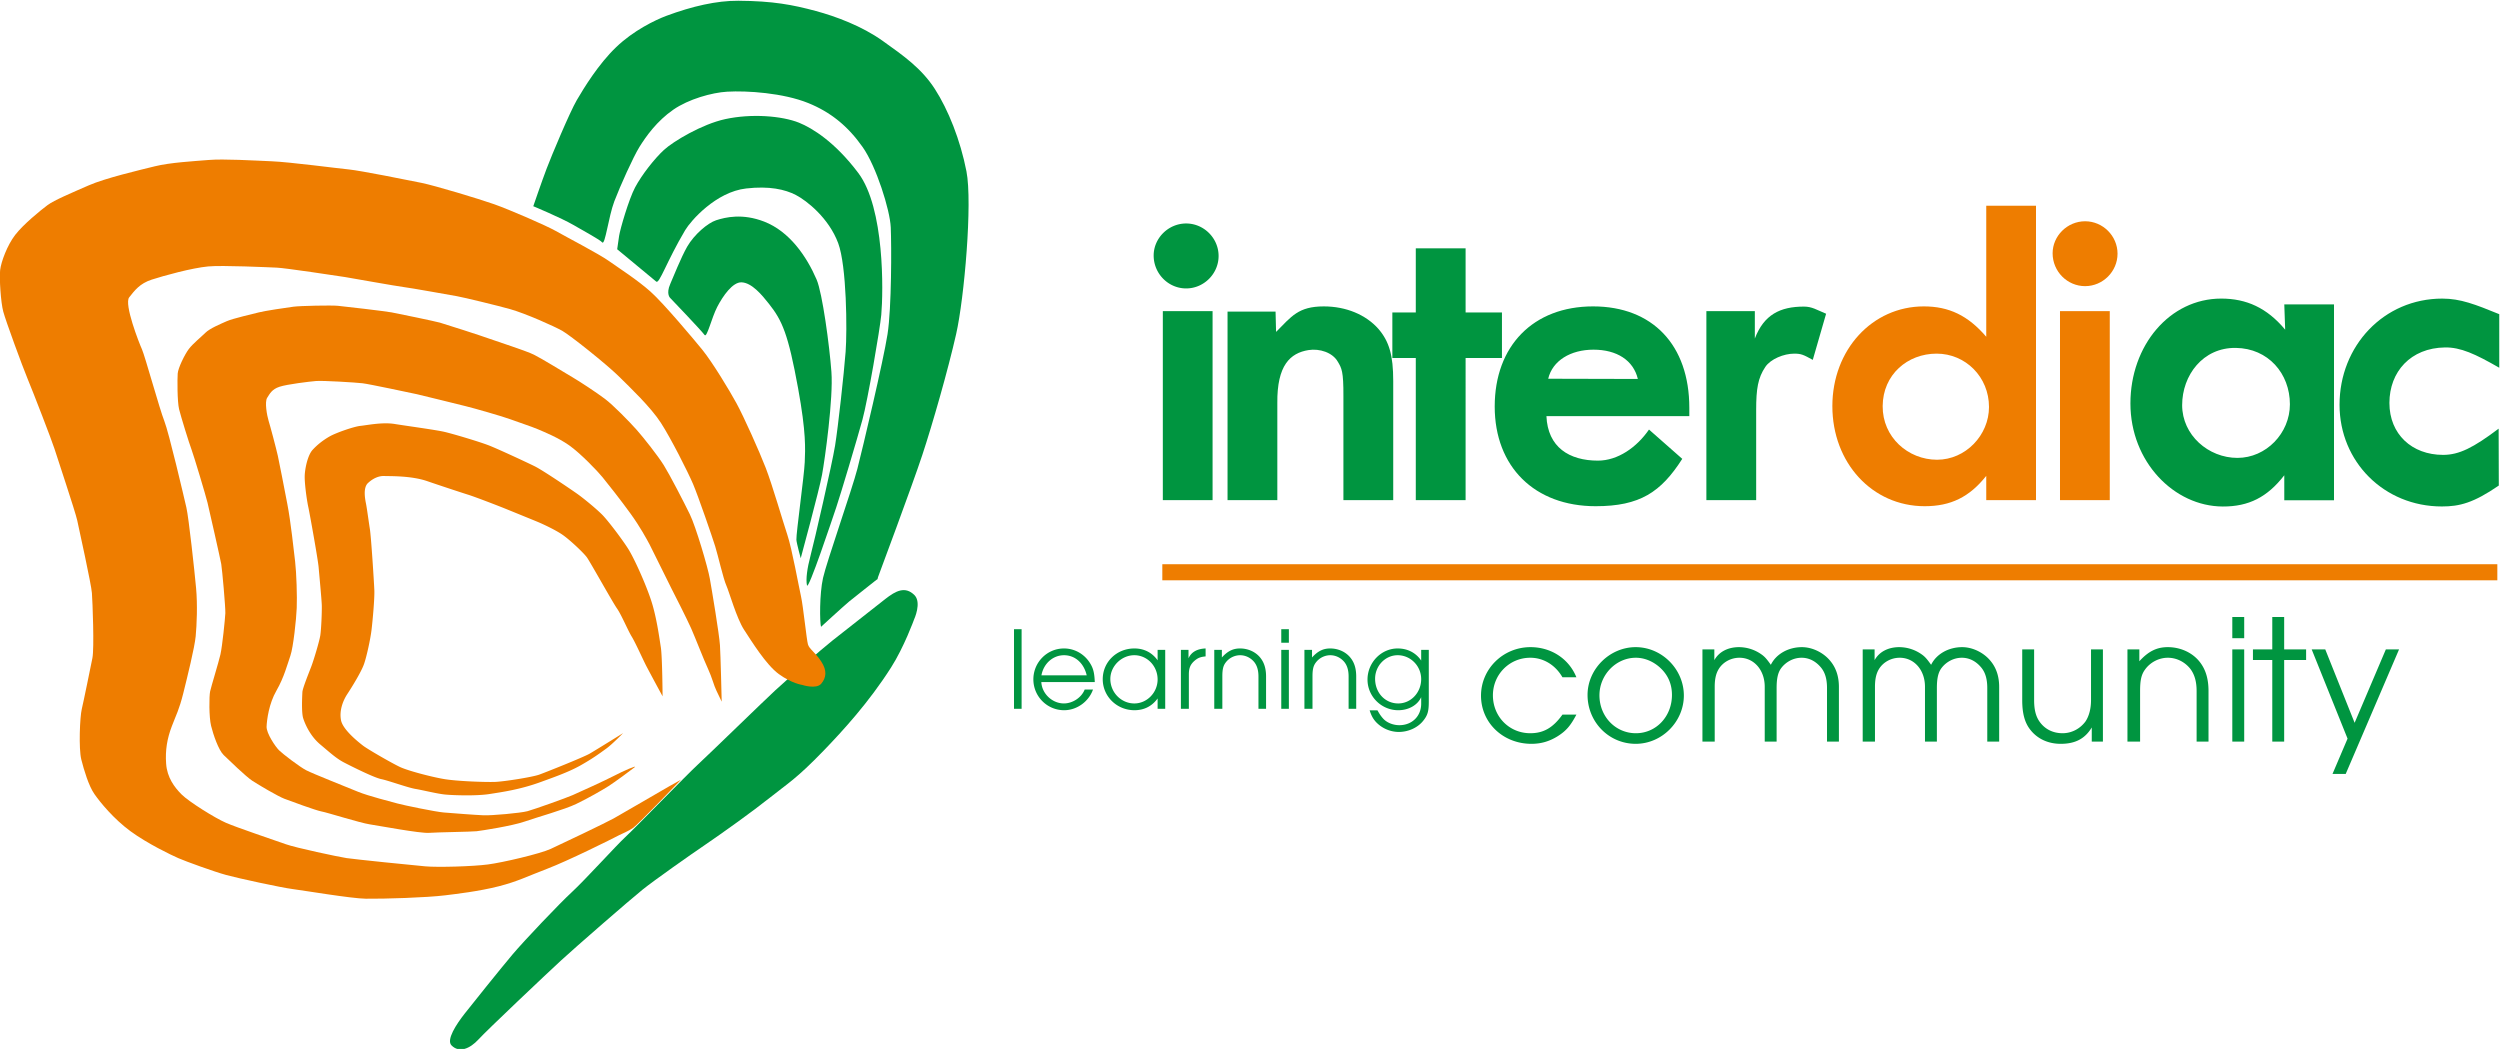 <svg xmlns="http://www.w3.org/2000/svg" width="580.085" height="243.387"><defs><clipPath clipPathUnits="userSpaceOnUse" id="a"><path d="M0 841.89h595.28V0H0z"/></clipPath></defs><g clip-path="url(#a)" transform="matrix(1.333 0 0 -1.333 -106.342 699.712)"><path d="M232.608 424.443s5.938 15.898 7.708 21.254c1.771 5.353 4.476 14.795 5.897 21.072 1.417 6.267 2.861 22.854 1.793 28.32-1.065 5.472-3.184 10.748-5.494 14.328-2.309 3.582-5.42 5.772-9.068 8.37-3.638 2.602-8.233 4.292-11.656 5.213-4.032 1.086-7.456 1.744-13.499 1.783-3.74.025-8.013-.95-12.489-2.614-1.996-.747-5.757-2.57-8.762-5.455-3.09-2.954-5.599-7.079-6.856-9.22-1.247-2.148-4.385-9.64-5.252-11.926-.87-2.29-2.326-6.55-2.326-6.55s4.82-2.008 6.97-3.253c2.14-1.254 4.541-2.513 5.034-3.049.5-.54 1.092 4.473 2.098 7.143 1.02 2.672 3.296 7.746 4.397 9.51 1.105 1.762 2.98 4.451 5.874 6.452 2.667 1.845 6.71 2.977 9.373 3.134 3.48.202 9.786-.22 14.12-1.98 3.87-1.564 6.898-4.008 9.47-7.665 2.335-3.309 4.76-10.895 4.89-13.998.133-3.103.155-13.965-.563-18.57-.74-4.719-4.33-19.856-5.249-23.434-.92-3.58-5.349-16.18-5.976-18.988-.634-2.818-.58-7.732-.353-8.517 0 0 3.812 3.501 4.883 4.397 1.067.888 4.24 3.34 4.445 3.528.205.19.51.372.51.372z" fill="#009540"/><path d="M187.21 481.528s5.674-4.686 6.797-5.631c.541-.466 1.8 3.488 5.032 8.945.965 1.633 5.361 6.676 10.626 7.267 4.017.459 6.753-.154 8.659-1.142 1.89-.981 5.735-4.017 7.358-8.383 1.477-3.975 1.571-15.175 1.292-18.904-.285-3.737-1.315-13.13-1.836-16.332-.516-3.215-3.648-16.81-4.264-19.112-.61-2.3-.846-4.17-.628-5.21.212-1.041 4.37 11.425 5.103 13.596.735 2.162 3.642 11.91 4.55 15.226.911 3.324 3.06 15.808 3.282 18.276.356 4.02.602 18.59-4.013 24.696-4.036 5.363-7.962 7.789-10.314 8.74-2.992 1.197-8.285 1.612-12.832.623-4.065-.882-9.069-3.888-10.679-5.372-1.612-1.485-3.844-4.307-5.019-6.521-1.111-2.101-2.595-7.262-2.776-8.417-.176-1.151-.338-2.345-.338-2.345" fill="#009540"/><path d="M196.452 473.033s5.323-5.548 5.977-6.437c.403-.526 1.217 3.004 2.197 4.9.984 1.895 2.676 4.339 4.234 4.274 1.772-.067 3.52-2.155 4.78-3.757 2.29-2.897 3.333-5.2 5.065-14.715 1.415-7.768 1.246-10.515 1.152-12.833-.093-2.317-1.502-12.337-1.453-13.5.027-.584.754-3.221.754-3.221s3.216 11.839 3.71 14.53c.501 2.696 1.976 13.33 1.634 17.89-.333 4.549-1.57 13.745-2.577 16.083-1.733 4.03-4.718 8.39-9.14 10.098-3.775 1.458-6.71.763-8.355.229-1.45-.474-3.792-2.45-5.034-4.592-1.09-1.907-2.47-5.41-2.937-6.467-.809-1.812-.007-2.482-.007-2.482m42.437-55.947s1.37 2.945.049 4.254c-1.585 1.563-3.201.768-5.065-.698-1.874-1.47-7.481-5.895-9.213-7.242-1.736-1.352-7.9-6.78-9.915-8.635-2.012-1.855-11.423-11.027-13.44-12.886-2.013-1.853-11.046-11.17-12.66-12.656-1.608-1.482-7.02-7.47-9.296-9.568-2.28-2.1-8.442-8.61-10.343-10.866-1.901-2.242-7.336-9.021-8.35-10.322-1.45-1.847-3.236-4.57-2.283-5.524 1.336-1.36 3.193-.586 4.687 1.033 1.477 1.618 11.83 11.405 14.374 13.75 2.549 2.347 11.95 10.523 14.2 12.337 2.013 1.617 8.338 6.07 10.912 7.816 2.71 1.84 8.195 5.754 11.19 8.144 3.11 2.495 4.582 3.22 9.477 8.297 3.284 3.409 7.775 8.296 11.662 14.395 2.269 3.552 4.014 8.37 4.014 8.37" fill="#009540"/><path d="M219.41 405.693s2.44-.807 3.313.206c.858 1.008 1.079 2.258-.011 3.898-1.087 1.643-2.062 2.125-2.298 2.958-.237.831-.827 6.64-1.198 8.304-.374 1.661-1.588 8.37-2.373 10.717-.783 2.342-2.616 8.69-3.757 11.646-1.145 2.966-3.865 9.017-5.094 11.266-1.227 2.251-4.147 7.091-5.947 9.324-1.18 1.458-6.77 8.143-9.052 10.157-2.277 2.022-5.386 4.02-7.21 5.305-1.817 1.288-7.478 4.212-9.246 5.227-1.774.996-8.104 3.733-10.757 4.67-2.657.938-10.27 3.226-12.616 3.708-2.346.48-10.64 2.138-12.613 2.335-1.976.19-10.292 1.294-13.48 1.427-3.187.13-8.346.448-10.993.225-2.646-.218-6.675-.437-9.345-1.098-2.67-.66-8.665-2.065-11.523-3.326-2.852-1.252-5.992-2.559-7.181-3.45-1.196-.889-4.206-3.347-5.605-5.165-1.393-1.808-2.448-4.682-2.62-6.106-.161-1.419.107-5.617.538-7.232.426-1.612 3.297-9.433 4.246-11.728.958-2.286 4.24-10.79 4.679-12.182.435-1.396 3.625-10.93 3.95-12.43.32-1.5 2.456-11.164 2.56-12.655.112-1.484.429-9.633.087-11.322-.344-1.7-1.528-7.539-1.854-8.902-.328-1.357-.552-6.85-.083-8.746.474-1.883 1.297-4.617 2.286-6.03.986-1.42 3.347-4.319 6.28-6.47 2.945-2.158 7.094-4.149 8.34-4.692 1.24-.545 6.178-2.343 8.302-2.922 2.12-.584 9.64-2.21 11.56-2.452 1.91-.247 10.276-1.653 12.753-1.682 3.223-.04 10.573.187 13.83.591 1.776.224 5.818.675 9.34 1.578 3.274.84 4.88 1.697 8.4 3.041 3.518 1.334 11.215 5.15 12.567 5.868.527.277 1.475.618 2.413 1.261.78.532 8.318 8.376 8.318 8.376s-.747-.415-2.075-1.162c-1.091-.626-8.361-4.86-9.641-5.577-1.302-.73-9.094-4.448-10.955-5.303-1.85-.855-8.39-2.384-10.942-2.712-2.54-.339-8.714-.529-10.902-.326-2.195.195-12.225 1.215-13.695 1.435-1.482.23-8.843 1.791-10.58 2.416-1.734.622-8.468 2.876-10.414 3.726-1.948.848-6.451 3.671-7.723 4.936-1.263 1.262-2.521 2.961-2.691 5.335-.175 2.372.179 4.415.988 6.534.773 2.043 1.265 2.84 1.99 5.727.717 2.883 1.973 7.955 2.163 9.928.19 1.97.34 5.485.07 8.408-.268 2.93-1.268 12.164-1.684 13.997-.422 1.832-3.042 13.047-3.841 15.066-.801 2.008-3.386 11.362-3.891 12.484-.508 1.117-3.151 7.878-2.226 9.052.935 1.172 1.814 2.407 3.935 3.09 2.116.685 6.96 2.024 9.825 2.293 2.415.228 10.509-.152 11.934-.212 1.43-.054 10.508-1.424 11.87-1.636 1.368-.227 8.853-1.57 10.168-1.736 1.314-.16 8.029-1.376 9.287-1.592 1.255-.22 7.182-1.665 9.262-2.247 2.794-.794 7.667-2.982 9.094-3.78 1.445-.829 7.57-5.71 9.747-7.829 2.164-2.129 5.66-5.464 7.42-8.177 1.758-2.712 4.708-8.553 5.617-10.682.905-2.127 3.364-9.276 3.846-10.834.485-1.556 1.42-5.667 1.93-6.784.499-1.122 1.8-5.74 3.089-7.724 1.293-1.97 3.819-6.098 6.063-7.729 2.245-1.636 4.057-1.883 4.057-1.883" fill="#ee7d00"/><path d="M205.398 402.783s.003.047.001.135c-.025 1.052-.185 7.874-.3 9.687-.13 1.975-1.425 9.702-1.764 11.591-.322 1.898-2.45 9.098-3.479 11.193-1.027 2.102-3.449 6.802-4.525 8.533-1.077 1.717-3.454 4.725-4.739 6.183-1.298 1.457-4.088 4.313-5.54 5.398-1.454 1.093-4.35 3.004-5.7 3.787-1.345.797-5.269 3.21-6.622 3.88-1.354.678-6.229 2.23-7.677 2.757-1.447.53-7.857 2.59-8.698 2.826-.847.241-7.198 1.561-8.423 1.788-1.227.221-8.179 1.036-9.355 1.145-1.17.11-6.495 0-7.709-.156-1.204-.156-5.078-.736-6.028-.99-.95-.252-4.518-1.054-5.592-1.535-1.075-.477-2.958-1.256-3.724-2.02-.767-.759-2.164-1.876-2.879-2.82-.714-.944-1.87-3.305-1.936-4.272-.07-.96-.084-4.879.242-6.213.33-1.33 1.755-5.946 2.156-6.993.395-1.043 2.544-8.212 2.793-9.284.257-1.066 2.216-9.7 2.387-10.672.163-.973.75-7.497.713-8.55-.048-1.064-.53-5.742-.85-7.168-.327-1.428-1.618-5.602-1.799-6.449-.18-.847-.207-4.492.17-5.999.373-1.518 1.293-4.224 2.196-5.089.907-.864 3.822-3.704 4.964-4.46 1.143-.75 4.471-2.708 5.595-3.14 1.138-.425 5.42-2.012 6.438-2.206 1.021-.184 6.761-2 8.401-2.246 1.64-.243 8.753-1.595 10.341-1.484 1.596.114 7.352.18 8.274.282.91.11 6.113.903 8.376 1.684 2.27.788 6.905 2.071 8.943 3.05 2.038.971 4.658 2.478 5.655 3.116 1.001.64 3.995 2.834 4.542 3.283.543.445-1.994-.654-3.559-1.476-1.56-.81-6.173-2.916-7.218-3.367-1.045-.465-6.653-2.47-7.872-2.8-1.22-.33-6.236-.774-7.639-.717-1.41.054-5.545.378-6.95.491-1.399.114-6.968 1.262-8.04 1.563-1.08.302-5.033 1.291-6.859 2.037-1.82.75-7.859 3.143-9.04 3.753-1.18.615-4.086 2.848-4.706 3.461-.622.601-2.23 2.962-2.182 4.137.05 1.173.394 3.978 1.723 6.274 1.327 2.301 1.927 4.66 2.425 6.081.497 1.414 1.026 6.356 1.098 8.292.082 1.94-.044 6.114-.28 8.094-.243 1.982-.747 6.88-1.353 9.991-.609 3.105-1.362 7.106-1.657 8.407-.294 1.308-1.316 5.173-1.607 6.09-.28.925-.716 3.293-.243 4.012.467.717.797 1.46 2.138 1.91 1.334.442 5.205.906 6.354 1.002 1.152.1 6.893-.248 8.096-.39 1.196-.14 8.304-1.659 9.5-1.913 1.192-.257 7.242-1.794 8.466-2.078 1.223-.288 6.594-1.824 7.811-2.292 1.211-.46 3.621-1.235 4.747-1.72 1.128-.487 3.52-1.44 5.46-2.808 1.951-1.374 4.918-4.46 5.808-5.558.894-1.092 3.24-4.065 4.878-6.34 1.642-2.27 2.763-4.342 3.311-5.366.542-1.019 3.284-6.678 3.824-7.704.545-1.025 2.694-5.312 3.396-6.868.693-1.556 2.24-5.557 2.941-7.055.702-1.5 1.048-2.983 1.461-3.79z" fill="#ee7d00"/><path d="M195.111 403.712s-.045 6.896-.303 8.528c-.258 1.634-.753 5.384-1.733 8.297-.977 2.92-2.94 7.263-3.974 8.883-1.036 1.628-3.454 4.842-4.506 5.904-1.047 1.055-3.283 2.89-4.385 3.664-1.105.778-5.919 4.049-7.35 4.758-1.43.708-6.206 2.929-7.92 3.612-1.718.673-6.322 2.04-7.808 2.383-1.488.349-6.987 1.094-8.66 1.373-2.14.347-4.793-.213-5.942-.33-1.136-.113-4.263-1.204-5.377-1.84-1.125-.646-2.13-1.425-2.977-2.353-.848-.941-1.31-3.233-1.355-4.447-.05-1.214.316-4.07.627-5.502.3-1.437 1.691-9.193 1.795-10.496.111-1.301.508-5.455.548-6.584.031-1.142-.093-4.137-.256-5.225-.17-1.09-1.15-4.334-1.56-5.408-.41-1.08-1.532-3.834-1.56-4.48-.034-.65-.186-3.516.133-4.542.326-1.028 1.217-3.095 2.938-4.548 1.722-1.445 2.823-2.466 4.17-3.167 1.346-.7 5.244-2.651 6.495-2.898 1.242-.255 4.641-1.49 5.927-1.703 1.291-.214 3.81-.85 5.192-.981 1.373-.137 5.46-.27 7.707.089 2.24.35 5.374.786 8.97 2.108 2.015.742 4.641 1.632 6.802 2.832 2.16 1.219 3.244 2.015 4.577 2.982 1.064.778 2.911 2.682 2.911 2.682s-4.72-2.941-5.838-3.587c-1.127-.638-7.54-3.201-8.77-3.644-1.238-.438-6.13-1.21-7.717-1.266-1.582-.054-6.803.115-9.052.538-2.262.405-6.067 1.42-7.42 2.043-1.354.627-5.675 3.11-6.497 3.752-.825.643-3.457 2.732-3.8 4.376-.337 1.636.3 3.386 1.082 4.575.78 1.182 2.47 3.914 2.93 5.275.466 1.358 1.115 4.37 1.298 5.943.188 1.577.55 5.496.483 6.916-.062 1.42-.549 9.228-.784 10.659-.225 1.422-.495 3.499-.666 4.358-.172.862-.535 2.786.35 3.599.882.815 1.877 1.255 2.844 1.216.977-.042 4.67.077 7.494-.903 1.428-.5 5.815-1.95 7.008-2.325 1.202-.368 4.838-1.773 6.195-2.312 1.36-.551 5.346-2.176 5.984-2.441.641-.263 3.021-1.34 4.33-2.246 1.3-.898 3.721-3.19 4.252-3.946.546-.75 4.47-7.8 5.23-8.883.766-1.086 1.914-3.847 2.561-4.891.64-1.04 1.948-3.97 2.548-5.133a449.086 449.086 0 012.83-5.264" fill="#ee7d00"/><path d="M301.812 470.678l.089-3.538c2.702 2.706 3.867 4.44 8.318 4.44 3.85 0 7.315-1.436 9.506-3.925 1.879-2.19 2.569-4.603 2.569-9.058v-20.74h-8.67v18.107c.019 4.306-.302 4.865-.982 5.994-.903 1.595-3.163 2.325-5.097 2.019-3.18-.513-5.493-2.638-5.425-9.222v-16.897h-8.666v32.82zm33.08-32.82h-8.67v24.74h-4.08v7.923h4.08v11.167h8.67V470.52h6.328v-7.922h-6.328z" fill="#009540"/><path d="M364.876 458.95c-.777 3.246-3.652 5.098-7.722 5.098-4.005 0-7.15-1.93-7.883-5.058zm-15.914-6.466c.226-5.426 3.981-7.75 8.967-7.75 3.46 0 6.764 2.317 8.885 5.409l5.791-5.1c-3.705-5.798-7.376-8.243-15.074-8.243-10.634 0-17.573 6.86-17.573 17.354 0 10.559 6.711 17.427 17.123 17.427 10.333 0 16.753-6.713 16.753-17.653v-1.444zm36.276 18.269v-4.767c1.586 4.14 4.388 5.561 8.542 5.561 1.43 0 2.203-.56 3.864-1.242l-2.32-8.032c-1.66.91-2.006 1.084-3.245 1.084-1.775 0-4.1-.929-5.023-2.32-1.277-1.912-1.586-3.793-1.586-7.492v-15.688h-8.667v32.896z" fill="#009540"/><path d="M407.492 454.223c-.043-5.395 4.412-9.333 9.468-9.333 4.977 0 9.04 4.28 9.04 9.182 0 5.21-4.063 9.286-9.122 9.286-5.048 0-9.355-3.636-9.386-9.135m26.69 34.883v-51.248h-8.66v4.224c-2.937-3.7-6.19-5.282-10.715-5.282-9.129 0-16.072 7.538-16.072 17.423 0 9.807 6.943 17.358 15.92 17.358 4.372 0 7.695-1.584 10.867-5.286v22.81zm12.841-51.248h-8.664v32.896h8.664z" fill="#ee7d00"/><path d="M459.621 454.394c0-5.213 4.568-9.184 9.627-9.184 4.973 0 9.13 4.272 9.13 9.33 0 5.36-3.777 9.743-9.417 9.816-5.719.082-9.34-4.758-9.34-9.962m26.433 17.54v-34.098H477.4v4.348c-2.954-3.811-6.182-5.455-10.714-5.437-8.464.029-16.069 7.769-16.069 17.944 0 10.098 6.83 18.25 15.805 18.25 4.378 0 7.957-1.6 11.132-5.413l-.154 4.406zm28.766-11.032c-4.187 2.409-6.734 3.576-9.452 3.536-5.96-.082-9.669-4.222-9.669-9.661 0-5.435 3.91-9.042 9.343-9.042 2.786 0 5.261 1.24 9.67 4.566l.028-9.905c-4.407-3.024-6.816-3.64-9.913-3.64-10.04 0-17.809 7.764-17.809 17.704 0 10.253 7.698 18.48 17.886 18.48 3.166 0 5.73-1.006 9.916-2.714z" fill="#009540"/><path d="M448.374 480.756c0-3.1-2.554-5.65-5.645-5.65-3.098 0-5.655 2.55-5.655 5.72 0 3.024 2.557 5.573 5.655 5.573 3.091 0 5.645-2.55 5.645-5.643" fill="#ee7d00"/><path d="M290.849 437.858h-8.66v32.896h8.66zm1.047 42.5c0-3.088-2.557-5.65-5.649-5.65-3.096 0-5.653 2.562-5.653 5.734 0 3.013 2.557 5.571 5.653 5.571 3.092 0 5.649-2.558 5.649-5.655m-35.613-64.969h1.323v-13.853h-1.323zm12.654-8.023c-.496 2.13-2.026 3.495-3.95 3.495-1.923 0-3.556-1.448-3.928-3.495zm-7.898-1.178c.103-2.026 1.902-3.72 3.928-3.72 1.53 0 3.08 1.032 3.618 2.418h1.448c-.745-2.11-2.813-3.598-5.025-3.598-2.957 0-5.355 2.398-5.355 5.376 0 2.956 2.377 5.375 5.334 5.375 1.902 0 3.66-1.033 4.631-2.729.497-.847.662-1.633.724-3.122zm12.013.538c0-2.336 1.882-4.26 4.177-4.26 2.212 0 4.052 1.904 4.052 4.177 0 2.337-1.82 4.219-4.052 4.219-2.233 0-4.177-1.903-4.177-4.136m9.552-5.19h-1.323v1.799c-.992-1.364-2.357-2.046-4.032-2.046-3.06 0-5.52 2.398-5.52 5.396 0 2.998 2.419 5.354 5.52 5.354 1.675 0 3.08-.723 4.032-2.067v1.819h1.323zm2.731 10.255h1.323v-1.468c.476 1.075 1.489 1.655 2.977 1.716v-1.385c-.889-.083-1.302-.248-1.861-.703-.785-.662-1.054-1.303-1.054-2.439v-5.976h-1.385zm5.808 0h1.323v-1.323c.992 1.095 1.923 1.571 3.163 1.571 1.427 0 2.77-.62 3.577-1.675.64-.826.952-1.86.952-3.204v-5.624h-1.324v5.624c0 1.096-.248 1.902-.744 2.523-.62.744-1.51 1.178-2.461 1.178a3.168 3.168 0 01-2.522-1.302c-.414-.559-.558-1.179-.558-2.399v-5.624h-1.406zm11.662 0h1.323v-10.255h-1.323zm0 3.598h1.323v-2.356h-1.323zm4.031-3.598h1.323v-1.323c.993 1.095 1.923 1.571 3.164 1.571 1.427 0 2.77-.62 3.576-1.675.642-.826.952-1.86.952-3.204v-5.624h-1.324v5.624c0 1.096-.248 1.902-.744 2.523-.62.744-1.51 1.178-2.46 1.178a3.166 3.166 0 01-2.522-1.302c-.414-.559-.56-1.179-.56-2.399v-5.624h-1.405zm12.304-5.024c0-2.44 1.736-4.3 4.03-4.3 2.214 0 3.99 1.903 3.99 4.238 0 2.275-1.838 4.157-4.092 4.157-2.151 0-3.928-1.841-3.928-4.095m9.345-3.99c0-1.696-.206-2.377-.972-3.328-.951-1.2-2.584-1.945-4.26-1.945a5.514 5.514 0 00-3.948 1.717c-.517.558-.827 1.137-1.116 2.047h1.364c.372-.683.683-1.117 1.055-1.51.64-.661 1.695-1.075 2.75-1.075 2.212 0 3.803 1.57 3.803 3.742v1.138c-.62-1.386-2.191-2.275-3.99-2.275-2.935 0-5.354 2.399-5.354 5.334 0 2.958 2.377 5.417 5.25 5.417 1.718 0 3.165-.744 4.094-2.108v1.86h1.324zm25.692-2.258c-1.036-1.974-1.812-2.848-3.301-3.786-1.425-.874-2.848-1.295-4.531-1.295-4.92 0-8.771 3.657-8.771 8.383 0 4.66 3.852 8.446 8.609 8.446 3.625 0 6.699-2.038 7.994-5.242h-2.428c-1.23 2.136-3.301 3.397-5.598 3.397-3.625 0-6.505-2.912-6.505-6.537 0-3.721 2.847-6.602 6.505-6.602 2.297 0 3.948.938 5.598 3.236zm4.013 3.366c0-3.69 2.783-6.603 6.343-6.603 3.528 0 6.279 2.914 6.279 6.667 0 1.78-.615 3.27-1.78 4.467-1.263 1.294-2.913 2.006-4.5 2.006-3.462 0-6.342-2.977-6.342-6.537m14.693-.032c0-4.564-3.82-8.415-8.382-8.415-4.661 0-8.382 3.787-8.382 8.51 0 4.5 3.85 8.319 8.381 8.319 4.563 0 8.382-3.851 8.382-8.414m3.235 8.026h2.071v-1.877c.81 1.456 2.364 2.265 4.305 2.265a6.811 6.811 0 003.852-1.23c.614-.421.97-.842 1.682-1.845.906 1.877 3.042 3.075 5.405 3.075 1.845 0 3.82-.971 5.016-2.492.94-1.165 1.425-2.654 1.425-4.434v-9.515h-2.072v9.32c0 1.554-.324 2.687-1.036 3.56-.938 1.134-2.103 1.716-3.398 1.716-1.392 0-2.75-.712-3.592-1.877-.518-.744-.745-1.747-.745-3.398v-9.321h-2.07v9.547c0 2.913-1.878 5.049-4.403 5.049-1.456 0-2.847-.744-3.59-1.941-.487-.777-.713-1.748-.713-3.108v-9.547h-2.137zm27.897 0h2.07v-1.877c.81 1.456 2.365 2.265 4.306 2.265a6.811 6.811 0 003.852-1.23c.614-.421.97-.842 1.682-1.845.906 1.877 3.042 3.075 5.405 3.075 1.845 0 3.819-.971 5.016-2.492.939-1.165 1.425-2.654 1.425-4.434v-9.515h-2.072v9.32c0 1.554-.324 2.687-1.036 3.56-.938 1.134-2.103 1.716-3.398 1.716-1.392 0-2.751-.712-3.592-1.877-.518-.744-.745-1.747-.745-3.398v-9.321h-2.071v9.547c0 2.913-1.877 5.049-4.402 5.049-1.456 0-2.847-.744-3.591-1.941-.486-.777-.712-1.748-.712-3.108v-9.547h-2.137zm41.813-16.053h-1.942v2.46c-1.165-1.942-2.848-2.849-5.405-2.849-2.233 0-4.142.907-5.373 2.557-.905 1.198-1.326 2.784-1.326 5.05v8.835h2.071v-8.836c0-1.65.291-2.783.907-3.69.938-1.359 2.362-2.07 4.045-2.07 1.586 0 3.042.776 3.981 2.038.614.906.971 2.201.971 3.722v8.836h2.071zm4.271 16.053h2.07v-2.071c1.555 1.715 3.01 2.459 4.953 2.459 2.233 0 4.337-.971 5.599-2.621 1.003-1.295 1.489-2.913 1.489-5.017v-8.803h-2.071v8.803c0 1.716-.39 2.978-1.165 3.948-.972 1.165-2.363 1.845-3.852 1.845-1.521 0-3.042-.776-3.948-2.038-.647-.874-.874-1.845-.874-3.755v-8.803h-2.201zm18.252 0h2.071v-16.053h-2.071zm0 5.631h2.071v-3.689h-2.071zm6.958-7.476h-3.366v1.845h3.366v5.631h2.07v-5.63h3.82v-1.846h-3.82v-14.208h-2.07zm13.104-13.69l-6.246 15.535h2.362l5.113-12.784 5.438 12.784h2.298l-9.288-21.683h-2.298z" fill="#009540"/><path d="M514.485 423.903H282.101v2.798h232.384z" fill="#ee7d00"/></g></svg>